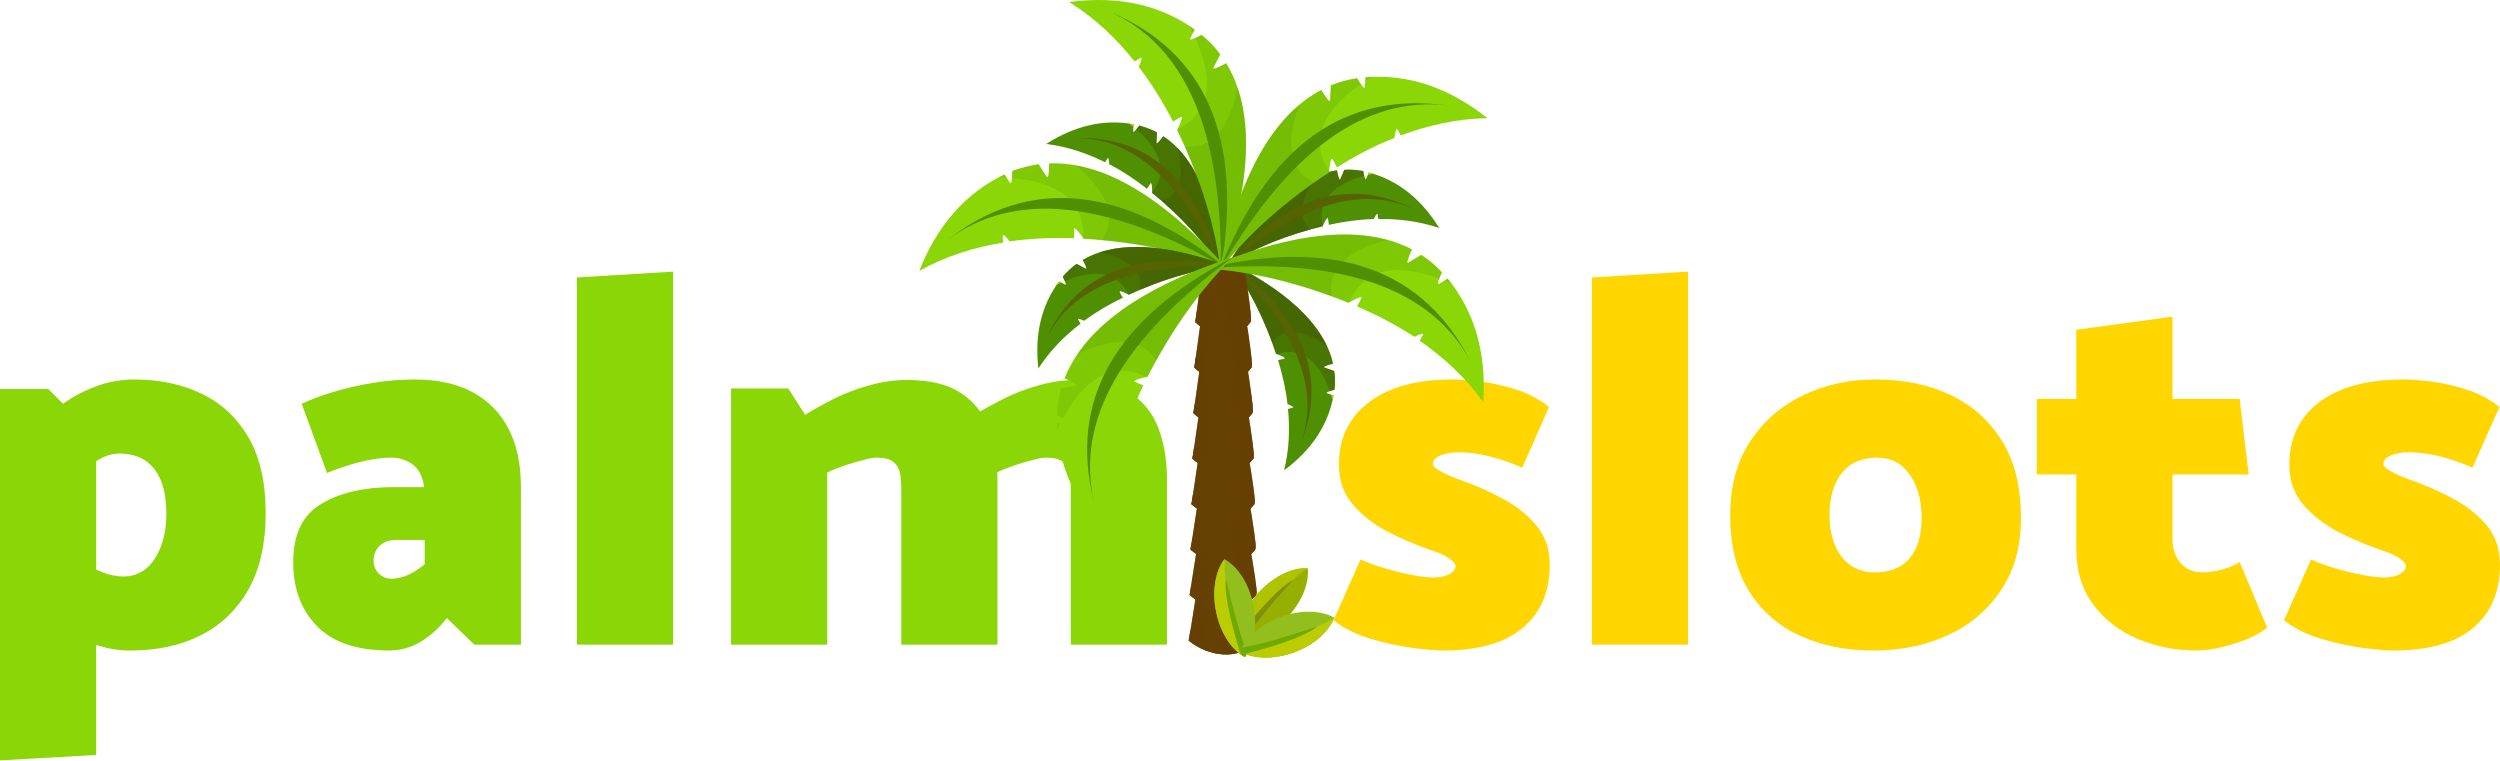<?xml version="1.0" encoding="UTF-8"?> <svg xmlns="http://www.w3.org/2000/svg" version="1.2" viewBox="1.2 0.57 1026.6 312.43"><title>PalmSlots_logo_final-ai</title><style> .s0 { fill: #ffd600 } .s1 { fill: #8bd606 } .s2 { fill: #4e9002 } .s3 { opacity: .5;fill: #425900 } .s4 { fill: #d1c900 } .s5 { fill: #556300 } .s6 { fill: #674003 } .s7 { opacity: .5;fill: #674003 } .s8 { opacity: .5;mix-blend-mode: screen;fill: #674003 } .s9 { opacity: .2;fill: #4e9002 } .s10 { fill: #97af00 } .s11 { opacity: .5;fill: #c9db00 } .s12 { fill: #828e0c } .s13 { fill: #93bf1e } .s14 { fill: #bbcc00 } .s15 { fill: #6faa00 } </style><g id="Layer 1"><g id="&lt;Group&gt;"><g id="&lt;Group&gt;"><path id="&lt;Compound Path&gt;" class="s0" d="m559.9 230.3q4.3 2 9.9 3.6q5.5 1.7 10.9 2.7q5.4 1.1 9.1 1.1q2.6 0 4.7-0.6q2.1-0.7 3.3-1.8q1.1-1 1.1-2.4q0-0.8-1.3-2q-1.3-1.2-3.6-2.4q-2.4-1.2-5.5-2.1q-8.6-3-17.3-7.4q-8.7-4.5-14.4-11.2q-5.8-6.7-5.8-16.3q0-16.5 12.4-25.8q12.3-9.3 34.2-9.3q4.4 0 11.4 0.8q7.1 0.9 14.7 3.3q7.6 2.4 13.6 7.2l-11 24.9q-6.3-2.8-13.3-4.6q-6.9-1.7-12.5-1.7q-4.8 0-7.8 1.3q-3.1 1.3-3.1 3.5q0 1.3 3.2 3q3.1 1.8 7.9 3.5q8.7 3 17.1 7.5q8.5 4.4 14.1 11q5.7 6.7 5.7 16.4q0 16.5-11 25.8q-10.9 9.4-32.9 9.4q-4.3 0-12.6-1.1q-8.4-1.1-17.3-3.8q-8.9-2.7-15-7.5z"></path><path id="&lt;Compound Path&gt;" class="s0" d="m654.9 265.3v-150.8l39.5-2.4v153.2z"></path><path id="&lt;Compound Path&gt;" fill-rule="evenodd" class="s0" d="m770.5 267.7q-16.9 0-30.2-6.1q-13.4-6.1-21-18.5q-7.6-12.3-7.6-31q0-17.8 8.1-30.1q8-12.4 21.6-19q13.5-6.6 30-6.6q17.4 0 30.8 6.4q13.5 6.4 21.2 19q7.7 12.5 7.7 31.4q0 17.6-8.2 29.7q-8.1 12.2-21.8 18.5q-13.6 6.3-30.6 6.3zm0.5-32.1q6.3 0 10.5-2.5q4.2-2.5 6.5-7.5q2.3-5 2.3-12.4q0-7.2-2.2-12.7q-2.2-5.5-6.2-8.8q-4-3.2-10.1-3.2q-6 0-10.4 2.8q-4.3 2.8-6.6 8.1q-2.3 5.4-2.3 12.7q0 7 2.2 12.3q2.2 5.3 6.3 8.2q4.1 3 10 3z"></path><path id="&lt;Compound Path&gt;" class="s0" d="m924.6 195.4h-31.3v26.1q0 6.5 3.4 10.3q3.3 3.8 9 3.8q3.2 0 7.4-1q4.1-1 7.8-3.2l11.3 26.9q-2.7 2.2-7.5 4.4q-4.9 2.1-10.7 3.5q-5.7 1.5-10.9 1.5q-12.6 0-23.9-4.7q-11.3-4.7-18.3-14q-7.1-9.3-7.1-23.2v-30.4h-16.2v-31h16.2v-28.4l39.5-5.4v33.8h27.6z"></path><path id="&lt;Compound Path&gt;" class="s0" d="m950.2 230.3q4.3 2 9.8 3.6q5.6 1.7 11 2.7q5.4 1.1 9.1 1.1q2.6 0 4.7-0.6q2-0.7 3.2-1.8q1.2-1 1.2-2.4q0-0.8-1.3-2q-1.3-1.2-3.7-2.4q-2.4-1.2-5.4-2.1q-8.7-3-17.4-7.4q-8.6-4.5-14.4-11.2q-5.7-6.7-5.7-16.3q0-16.5 12.3-25.8q12.4-9.3 34.3-9.3q4.3 0 11.4 0.8q7 0.9 14.6 3.3q7.6 2.4 13.7 7.2l-11.1 24.9q-6.3-2.8-13.2-4.6q-6.9-1.7-12.6-1.7q-4.8 0-7.8 1.3q-3 1.3-3 3.5q0 1.3 3.1 3q3.2 1.8 7.9 3.5q8.7 3 17.2 7.5q8.4 4.4 14.1 11q5.6 6.7 5.6 16.4q0 16.5-10.9 25.8q-11 9.4-32.9 9.4q-4.3 0-12.7-1.1q-8.3-1.1-17.2-3.8q-8.9-2.7-15-7.5z"></path></g><g id="&lt;Group&gt;"><path id="&lt;Compound Path&gt;" class="s1" d="m1.2 312.8v-152.5h19.8l19.7 19.7v130.6zm15.6-137.1q3.9-4.8 10.1-9.2q6.2-4.5 13.8-7.3q7.6-2.8 15.6-2.8q15.6 0 27.8 5.9q12.1 5.8 19.2 18q7 12.1 7 31q0 18.6-7 31.2q-7.1 12.6-19.6 18.9q-12.4 6.3-29.1 6.3q-6.5 0-12.9-2q-6.4-1.9-12.6-6.1q-6.2-4.3-12.3-11.2l11.1-23.2q6.3 5.8 12.3 9q6.1 3.1 11.8 3.1q4.9 0 8.9-3q3.9-3.1 6.2-8.9q2.4-5.9 2.4-13.9q0-8-2.2-13.6q-2.3-5.5-6.6-8.3q-4.2-2.8-10.5-2.8q-5.2 0-10.6 3.9q-5.4 3.9-11.7 10.4z"></path><path id="&lt;Compound Path&gt;" fill-rule="evenodd" class="s1" d="m125.1 166.4q5.6-2.7 13.1-4.9q7.5-2.3 16.1-3.7q8.5-1.4 17.2-1.4q14.3 0 24.1 5.4q9.7 5.4 14.6 15.2q4.9 9.7 4.9 23.2v65.1h-19.1l-11.3-10.9q-5 6.3-10.9 9.8q-6 3.5-12.7 3.5q-20 0-29.7-10q-9.8-10-9.8-26.3q0-17.1 11.5-23.9q11.5-6.9 29.7-6.9h12.6l-0.2-1.1q-1.1-5.8-4.8-8.4q-3.7-2.6-8.7-2.6q-5.4 0-12.8 1.8q-7.3 1.9-13.4 4.5zm30.5 68.2q0.9 1.6 2.6 2.6q1.6 1 3.6 1q3.4 0 6.9-1.5q3.5-1.6 6.9-4.4v-10h-12.1q-3.9 0-6.4 2.4q-2.5 2.4-2.5 6.1q0 2.2 1 3.8z"></path><path id="&lt;Compound Path&gt;" class="s1" d="m238.1 265.3v-150.8l39.5-2.4v153.2z"></path><path id="&lt;Compound Path&gt;" class="s1" d="m301.4 265.3v-105.2h23.5l6.9 10.8q5.2-3.2 11.9-6.6q6.8-3.4 14.5-5.5q7.7-2.2 15.5-2.2q13.9 0 22 5.3q8.1 5.3 11.6 14.5q3.5 9.3 3.5 21v67.9h-39.5v-64.2q0-3.3-0.5-6.2q-0.6-2.9-2.8-4.7q-2.1-1.7-6.9-1.7q-2 0-5.5 1q-3.6 0.9-7.5 2.2q-3.9 1.3-7.2 2.9v70.7zm100-94.4q5.2-3.2 12-6.6q6.7-3.4 14.4-5.5q7.7-2.2 15.5-2.2q13.9 0 22 5.3q8.1 5.3 11.6 14.5q3.5 9.3 3.5 21v67.9h-39.5v-64.2q0-3.3-0.5-6.2q-0.6-2.9-2.7-4.7q-2.2-1.7-7-1.7q-1.9 0-5.5 1q-3.6 0.9-7.5 2.2q-3.9 1.3-7.2 2.9z"></path></g><g id="&lt;Group&gt;"><g id="&lt;Group&gt;" style="opacity: .1"><use id="&lt;Image&gt;" href="#img1" transform="matrix(1,0,0,1,439,225)"></use></g><g id="&lt;Group&gt;"><g id="&lt;Group&gt;"><g id="&lt;Group&gt;"><path id="&lt;Path&gt;" class="s2" d="m473.6 75.9c-0.2 0.4-0.8 1.2-1.4 2.2c-4.7-3.7-9.9-7.2-15.5-10.1c-0.1-1.8-0.3-3-0.7-2.4c-0.2 0.3-0.6 0.9-1 1.6c-7.5-3.7-15.6-6.5-24.2-7.5q17.8-11.4 35.9-8.1c-0.1 1.2-0.1 2.3-0.2 2.8c0 0.9 1.2-0.5 2.5-2.3c2.5 0.7 4.9 1.6 7.3 2.8c-0.1 1.9-0.2 3.5-0.2 4.2c0 1 1.3-0.7 2.8-2.6c11 7.3 20.5 23.1 23.8 54.3q-10.7-16.7-28.4-31c0-2.5-0.1-4.6-0.7-3.9z"></path><path id="&lt;Path&gt;" class="s3" d="m474.3 79.5c4.1-5.1 7.1-14.2-6.5-25.8c0.4-0.4 0.8-1 1.2-1.6c2.5 0.7 4.9 1.6 7.3 2.8c-0.1 1.9-0.2 3.5-0.2 4.2c0 1 1.3-0.7 2.8-2.6c11 7.3 20.5 23.1 23.8 54.3q-10.7-16.7-28.4-31q0-0.2 0-0.3z"></path><path id="&lt;Path&gt;" class="s4" d="m466.6 52.7q-0.8-0.7-1.8-1.4q0.9 0.1 1.9 0.3q-0.1 0.6-0.1 1.1z"></path><path id="&lt;Path&gt;" class="s3" d="m484.8 61.4c8.4 8.7 15.2 23.9 17.9 49.4q-9.1-14.2-24.4-27.7c9.5-3.4 8.3-14.7 6.5-21.7z"></path><path id="&lt;Path&gt;" class="s5" d="m442.4 57.3q35.8-0.7 60.3 53.5q-15.3-55.3-60.3-53.5z"></path></g><g id="&lt;Group&gt;"><path id="&lt;Path&gt;" class="s2" d="m544.3 93.5q-22.2 5.3-39 15.8c16.4-26.8 31.8-36.9 44.9-38.8c0.5 2.4 1 4.5 1.4 3.6c0.3-0.6 0.9-2.2 1.6-3.8c2.7-0.2 5.3 0.1 7.8 0.5c0.4 2.2 0.9 4 1.2 3.2c0.2-0.5 0.7-1.5 1.1-2.6q17.8 4.8 28.9 22.8c-8.2-2.8-16.7-3.8-25-3.7c-0.1-0.8-0.2-1.5-0.3-1.9c-0.1-0.7-0.8 0.3-1.6 1.9c-6.3 0.2-12.5 1.1-18.4 2.4c-0.1-1.1-0.3-2.1-0.4-2.6c-0.1-0.9-1.2 1-2.2 3.2z"></path><path id="&lt;Path&gt;" class="s3" d="m544.3 93.5q-22.2 5.3-39 15.8c16.4-26.8 31.8-36.9 44.9-38.8c0.5 2.4 1 4.5 1.4 3.6c0.3-0.6 0.9-2.2 1.6-3.8c2.7-0.2 5.3 0.1 7.8 0.5c0.1 0.8 0.3 1.4 0.4 2c-17.3 4.6-18.5 14.1-17 20.4q-0.1 0.2-0.1 0.3z"></path><path id="&lt;Path&gt;" class="s4" d="m563.3 71.4q0.9 0.2 1.8 0.5q-1.1 0.3-2.2 0.5q0.2-0.5 0.4-1z"></path><path id="&lt;Path&gt;" class="s3" d="m539.2 94.8q-19.6 5.6-33.9 14.5c13.4-21.9 26.1-32.7 37.5-36.9c-4.7 5.6-10.7 15.3-3.6 22.4z"></path><path id="&lt;Path&gt;" class="s5" d="m582.8 87q-32-16-77.5 22.3q37.6-43.3 77.5-22.3z"></path></g><g id="&lt;Group&gt;"><path id="&lt;Path&gt;" class="s2" d="m525.2 145.9q-7.1-21.7-19-37.5c28.1 14.1 39.5 28.6 42.4 41.5c-2.4 0.6-4.4 1.3-3.5 1.6c0.7 0.3 2.3 0.8 4 1.4c0.4 2.6 0.4 5.2 0.1 7.7c-2.2 0.6-3.9 1.2-3 1.5c0.5 0.2 1.4 0.5 2.6 0.9q-3.3 18.1-20.3 30.7c2.1-8.4 2.4-17 1.6-25.2c0.8-0.2 1.5-0.4 1.9-0.5c0.7-0.2-0.4-0.8-2.1-1.5c-0.7-6.2-2.1-12.3-3.9-18.1c1.1-0.2 2.1-0.4 2.5-0.5c1-0.3-1-1.2-3.3-2z"></path><path id="&lt;Path&gt;" class="s3" d="m525.2 145.9q-7.1-21.7-19-37.5c28.1 14.1 39.5 28.6 42.4 41.5c-2.4 0.6-4.4 1.3-3.5 1.6c0.7 0.3 2.3 0.8 4 1.4c0.4 2.6 0.4 5.2 0.1 7.7c-0.7 0.2-1.4 0.4-1.9 0.6c-6.1-16.9-15.6-17.3-21.8-15.2q-0.2-0.1-0.3-0.1z"></path><path id="&lt;Path&gt;" class="s4" d="m548.8 163q-0.1 0.9-0.4 1.8q-0.3-1.1-0.6-2.1q0.5 0.1 1 0.3z"></path><path id="&lt;Path&gt;" class="s3" d="m523.5 141q-7.2-19.1-17.3-32.6c22.9 11.5 34.7 23.3 39.9 34.2c-5.9-4.1-16.1-9.3-22.6-1.6z"></path><path id="&lt;Path&gt;" class="s5" d="m534.9 183.7q13.3-33.2-28.7-75.3q46.3 33.8 28.7 75.3z"></path></g><g id="&lt;Group&gt;"><g id="&lt;Group&gt;"><g id="&lt;Group&gt;"><path id="&lt;Path&gt;" class="s6" d="m493.1 240q10.5 0.4 21 0q4.3 22.4 3.3 23.6c-7.2 8.6-20 6.6-28.1 0q0.3-0.9 3.8-23.6z"></path><path id="&lt;Path&gt;" class="s6" d="m517.3 259c0.3 2.5 0.4 4.3 0.1 4.6c-7.2 8.6-20 6.6-28.1 0c0-0.2 0.3-1.8 0.7-4.1c8 6 19.6 7.6 27.3-0.5z"></path><path id="&lt;Path&gt;" class="s6" d="m493.4 221.3q10.2 0.4 20.4 0q4.2 22.4 3.2 23.6c-6.9 8.5-19.5 6.6-27.3 0q0.2-0.9 3.7-23.6z"></path><path id="&lt;Path&gt;" class="s6" d="m516.9 240.3c0.3 2.5 0.4 4.3 0.1 4.6c-6.9 8.5-19.5 6.6-27.3 0c0-0.2 0.3-1.8 0.7-4.1c7.7 6 19.1 7.6 26.5-0.5z"></path><path id="&lt;Path&gt;" class="s6" d="m493.7 202.6q9.9 0.4 19.8 0q4.1 22.4 3.1 23.7c-6.7 8.4-19 6.5-26.6-0.1q0.3-0.9 3.7-23.6z"></path><path id="&lt;Path&gt;" class="s6" d="m516.5 221.6c0.3 2.5 0.4 4.3 0.1 4.7c-6.7 8.4-19 6.5-26.6-0.1c0.1-0.2 0.4-1.8 0.8-4.1c7.4 6 18.6 7.6 25.7-0.5z"></path><path id="&lt;Path&gt;" class="s6" d="m494 183.9q9.6 0.4 19.2 0q4 22.4 3.1 23.7c-6.5 8.4-18.5 6.5-25.9 0q0.3-1 3.6-23.7z"></path><path id="&lt;Path&gt;" class="s6" d="m516.1 202.9c0.3 2.5 0.4 4.3 0.2 4.7c-6.5 8.4-18.5 6.5-25.9 0c0.1-0.3 0.4-1.9 0.7-4.2c7.2 6 18.2 7.5 25-0.5z"></path><path id="&lt;Path&gt;" class="s6" d="m494.3 165.2c7.4 0.3 11.1 0.3 18.6 0q3.9 22.4 3 23.7c-6.3 8.3-18 6.5-25.1 0q0.3-1 3.5-23.7z"></path><path id="&lt;Path&gt;" class="s6" d="m515.7 184.2c0.3 2.5 0.4 4.3 0.2 4.7c-6.3 8.3-18 6.5-25.1 0c0.1-0.3 0.4-1.9 0.7-4.2c7 6 17.6 7.5 24.2-0.5z"></path><path id="&lt;Path&gt;" class="s6" d="m494.6 146.5c7.2 0.3 10.8 0.3 18 0q3.8 22.4 2.9 23.7c-6 8.3-17.5 6.5-24.3 0q0.3-1 3.4-23.7z"></path><path id="&lt;Path&gt;" class="s6" d="m515.4 165.5c0.2 2.5 0.3 4.4 0.1 4.7c-6 8.3-17.5 6.5-24.3 0c0.1-0.3 0.3-1.9 0.7-4.2c6.9 6.1 16.9 7.3 23.5-0.5z"></path><path id="&lt;Path&gt;" class="s6" d="m494.9 127.8c6.9 0.3 10.4 0.3 17.4 0q3.7 22.4 2.8 23.7c-5.8 8.2-16.9 6.4-23.5 0q0.2-0.9 3.3-23.7z"></path><path id="&lt;Path&gt;" class="s6" d="m515 146.9c0.2 2.4 0.3 4.3 0.1 4.6c-5.8 8.2-16.9 6.4-23.5 0c0.1-0.3 0.3-1.9 0.6-4.2c6.7 6.1 16.4 7.3 22.8-0.4z"></path><path id="&lt;Path&gt;" class="s6" d="m495.2 109.1c6.7 0.3 10 0.3 16.8 0q3.6 22.5 2.7 23.7c-5.6 8-16.2 6.5-22.7 0q0.2-0.9 3.2-23.7z"></path><path id="&lt;Path&gt;" class="s6" d="m514.6 128.2c0.2 2.4 0.3 4.3 0.1 4.6c-5.6 8-16.2 6.5-22.7 0c0.1-0.2 0.3-1.9 0.6-4.2c6.4 6 15.9 7.2 22-0.4z"></path></g><g id="&lt;Group&gt;"><path id="&lt;Path&gt;" class="s6" d="m497 195.4c0.5 0 0.9 0.4 0.9 1c0 0.5-0.4 0.9-0.9 0.9c-0.6 0-1-0.4-1-0.9c0-0.6 0.4-1 1-1z"></path><path id="&lt;Path&gt;" class="s6" d="m509.5 203.6c0.5 0 0.9 0.4 0.9 0.9c0 0.5-0.4 0.9-0.9 0.9c-0.5 0-1-0.4-1-0.9c0-0.5 0.5-0.9 1-0.9z"></path><path id="&lt;Path&gt;" class="s6" d="m506 184.7c0.5 0 0.9 0.4 0.9 0.9c0 0.5-0.4 0.9-0.9 0.9c-0.5 0-0.9-0.4-0.9-0.9c0-0.5 0.4-0.9 0.9-0.9z"></path><path id="&lt;Path&gt;" class="s6" d="m509.9 175.3c0.5 0 0.9 0.4 0.9 0.9c0 0.5-0.4 0.9-0.9 0.9c-0.5 0-1-0.4-1-0.9c0-0.5 0.5-0.9 1-0.9z"></path><path id="&lt;Path&gt;" class="s6" d="m505.7 195.2c0.6 0 1.1 0.5 1.1 1.2c0 0.6-0.5 1.1-1.1 1.1c-0.7 0-1.2-0.5-1.2-1.1c0-0.7 0.5-1.2 1.2-1.2z"></path><path id="&lt;Path&gt;" class="s6" d="m503.2 203.7c0.7 0 1.2 0.5 1.2 1.1c0 0.7-0.5 1.2-1.2 1.2c-0.6 0-1.1-0.5-1.1-1.2c0-0.6 0.5-1.1 1.1-1.1z"></path><path id="&lt;Path&gt;" class="s6" d="m495.8 211c0.6 0 1.2 0.6 1.2 1.2c0 0.6-0.6 1.1-1.2 1.1c-0.6 0-1.1-0.5-1.1-1.1c0-0.6 0.5-1.2 1.1-1.2z"></path><path id="&lt;Path&gt;" class="s6" d="m500.2 185.3c0.6 0 1.1 0.5 1.1 1.1c0 0.6-0.5 1.1-1.1 1.1c-0.7 0-1.2-0.5-1.2-1.1c0-0.6 0.5-1.1 1.2-1.1z"></path><path id="&lt;Path&gt;" class="s6" d="m508.1 158.5c0.6 0 1.2 0.5 1.2 1.2c0 0.6-0.6 1.1-1.2 1.1c-0.6 0-1.2-0.5-1.2-1.1c0-0.7 0.6-1.2 1.2-1.2z"></path><path id="&lt;Path&gt;" class="s6" d="m510.1 163.9c0.7 0 1.2 0.5 1.2 1.1c0 0.7-0.5 1.2-1.2 1.2c-0.6 0-1.1-0.5-1.1-1.2c0-0.6 0.5-1.1 1.1-1.1z"></path><path id="&lt;Path&gt;" class="s6" d="m504.5 177.2c0.6 0 1.2 0.5 1.2 1.1c0 0.7-0.6 1.2-1.2 1.2c-0.6 0-1.2-0.5-1.2-1.2c0-0.6 0.6-1.1 1.2-1.1z"></path><path id="&lt;Path&gt;" class="s6" d="m502 156.3c0.6 0 1.1 0.5 1.1 1.1c0 0.7-0.5 1.2-1.1 1.2c-0.7 0-1.2-0.5-1.2-1.2c0-0.6 0.5-1.1 1.2-1.1z"></path><path id="&lt;Path&gt;" class="s6" d="m506.8 147.6c0.4 0 0.7 0.3 0.7 0.7c0 0.4-0.3 0.7-0.7 0.7c-0.4 0-0.7-0.3-0.7-0.7c0-0.4 0.3-0.7 0.7-0.7z"></path><path id="&lt;Path&gt;" class="s6" d="m499.4 168c0.4 0 0.7 0.3 0.7 0.6c0 0.4-0.3 0.7-0.7 0.7c-0.3 0-0.6-0.3-0.6-0.7c0-0.3 0.3-0.6 0.6-0.6z"></path><path id="&lt;Path&gt;" class="s6" d="m498.4 176.6c0.4 0 0.7 0.3 0.7 0.7c0 0.4-0.3 0.7-0.7 0.7c-0.4 0-0.7-0.3-0.7-0.7c0-0.4 0.3-0.7 0.7-0.7z"></path><path id="&lt;Path&gt;" class="s6" d="m498.1 237.3c0.5 0 0.9 0.4 0.9 0.9c0 0.5-0.4 0.9-0.9 0.9c-0.5 0-0.9-0.4-0.9-0.9c0-0.5 0.4-0.9 0.9-0.9z"></path><path id="&lt;Path&gt;" class="s6" d="m507.2 226.6c0.5 0 0.9 0.4 0.9 0.9c0 0.5-0.4 0.9-0.9 0.9c-0.5 0-1-0.4-1-0.9c0-0.5 0.5-0.9 1-0.9z"></path><path id="&lt;Path&gt;" class="s6" d="m511 217.1c0.5 0 0.9 0.5 0.9 1c0 0.5-0.4 0.9-0.9 0.9c-0.5 0-0.9-0.4-0.9-0.9c0-0.5 0.4-1 0.9-1z"></path><path id="&lt;Path&gt;" class="s6" d="m506.8 237.1c0.6 0 1.1 0.5 1.1 1.1c0 0.7-0.5 1.2-1.1 1.2c-0.6 0-1.1-0.5-1.1-1.2c0-0.6 0.5-1.1 1.1-1.1z"></path><path id="&lt;Path&gt;" class="s6" d="m501.3 227.1c0.6 0 1.1 0.6 1.1 1.2c0 0.6-0.5 1.1-1.1 1.1c-0.6 0-1.1-0.5-1.1-1.1c0-0.6 0.5-1.2 1.1-1.2z"></path><path id="&lt;Path&gt;" class="s6" d="m505.6 219.1c0.7 0 1.2 0.5 1.2 1.1c0 0.7-0.5 1.2-1.2 1.2c-0.6 0-1.1-0.5-1.1-1.2c0-0.6 0.5-1.1 1.1-1.1z"></path><path id="&lt;Path&gt;" class="s6" d="m499.5 218.5c0.4 0 0.7 0.3 0.7 0.7c0 0.3-0.3 0.6-0.7 0.6c-0.4 0-0.7-0.3-0.7-0.6c0-0.4 0.3-0.7 0.7-0.7z"></path><path id="&lt;Path&gt;" class="s6" d="m511.4 249.1c0.6 0 1 0.4 1 0.9c0 0.5-0.4 1-1 1c-0.5 0-0.9-0.5-0.9-1c0-0.5 0.4-0.9 0.9-0.9z"></path><path id="&lt;Path&gt;" class="s6" d="m500.2 250.2c0.6 0 1.1 0.5 1.1 1.1c0 0.7-0.5 1.2-1.1 1.2c-0.6 0-1.1-0.5-1.1-1.2c0-0.6 0.5-1.1 1.1-1.1z"></path><path id="&lt;Path&gt;" class="s6" d="m494.6 250.2c0.7 0 1.2 0.5 1.2 1.1c0 0.7-0.5 1.2-1.2 1.2c-0.6 0-1.1-0.5-1.1-1.2c0-0.6 0.5-1.1 1.1-1.1z"></path><path id="&lt;Path&gt;" class="s6" d="m509.8 256.3c0.5 0 0.9 0.4 0.9 0.9c0 0.5-0.4 0.9-0.9 0.9c-0.5 0-0.9-0.4-0.9-0.9c0-0.5 0.4-0.9 0.9-0.9z"></path><path id="&lt;Path&gt;" class="s6" d="m504.4 258.2c0.7 0 1.2 0.5 1.2 1.2c0 0.6-0.5 1.2-1.2 1.2c-0.6 0-1.1-0.6-1.1-1.2c0-0.7 0.5-1.2 1.1-1.2z"></path><path id="&lt;Path&gt;" class="s6" d="m498.3 257.6c0.4 0 0.7 0.4 0.7 0.7c0 0.4-0.3 0.7-0.7 0.7c-0.4 0-0.7-0.3-0.7-0.7c0-0.3 0.3-0.7 0.7-0.7z"></path><path id="&lt;Path&gt;" class="s6" d="m503.2 163.2c0.4 0 0.7 0.3 0.7 0.7c0 0.3-0.3 0.6-0.7 0.6c-0.4 0-0.7-0.3-0.7-0.6c0-0.4 0.3-0.7 0.7-0.7z"></path><path id="&lt;Path&gt;" class="s6" d="m506.9 120.7c0.7 0 1.2 0.5 1.2 1.2c0 0.6-0.5 1.1-1.2 1.1c-0.6 0-1.1-0.5-1.1-1.1c0-0.7 0.5-1.2 1.1-1.2z"></path><path id="&lt;Path&gt;" class="s6" d="m509 127.1c0.7 0 1.2 0.5 1.2 1.1c0 0.7-0.5 1.2-1.2 1.2c-0.6 0-1.1-0.5-1.1-1.2c0-0.6 0.5-1.1 1.1-1.1z"></path><path id="&lt;Path&gt;" class="s6" d="m505.8 128.6c0.7 0 1.2 0.5 1.2 1.1c0 0.7-0.5 1.2-1.2 1.2c-0.6 0-1.1-0.5-1.1-1.2c0-0.6 0.5-1.1 1.1-1.1z"></path><path id="&lt;Path&gt;" class="s6" d="m499.4 125.9c0.4 0 0.7 0.3 0.7 0.7c0 0.4-0.3 0.7-0.7 0.7c-0.3 0-0.7-0.3-0.7-0.7c0-0.4 0.4-0.7 0.7-0.7z"></path><path id="&lt;Path&gt;" class="s6" d="m500.8 117.5c0.3 0 0.6 0.4 0.6 0.7c0 0.4-0.3 0.7-0.6 0.7c-0.4 0-0.7-0.3-0.7-0.7c0-0.3 0.3-0.7 0.7-0.7z"></path></g><path id="&lt;Path&gt;" class="s7" d="m500.2 109.3c3.9 0.1 6.9 0 11.8-0.2q3.3 21 2.8 23.5q0 0 0 0q0 0.1-0.1 0.2q-0.6 0.9-1.4 1.7c1 6.4 2.2 15.2 1.9 16.8q0 0 0 0q-0.1 0.1-0.1 0.2q-0.7 0.9-1.4 1.7c0.9 6.4 2.2 15.2 1.9 16.8q0 0 0 0q-0.1 0.1-0.1 0.2q-0.7 0.9-1.5 1.7c1 6.4 2.3 15.2 1.9 16.8q0 0 0 0q0 0.1 0 0.2q-0.8 0.9-1.6 1.7c1.1 6.4 2.4 15.1 2 16.8q0 0 0 0q0 0.1 0 0.2q-0.3 0.4-0.7 0.7q-0.4 0.5-0.9 1c1 6.4 2.4 15.1 2 16.7q0 0.1 0 0.1q0 0.1-0.1 0.2q-0.6 0.7-1.3 1.4q-0.1 0.2-0.3 0.3c1.1 6.4 2.5 15.1 2.1 16.7q0 0 0 0.1q0 0.1-0.1 0.1q-0.8 1-1.7 1.8c1.2 6.4 2.6 15.1 2.2 16.7q0 0 0 0q0 0.2-0.1 0.2c-1.3 1.6-2.9 2.9-4.6 3.8q-0.5 0.3-1.1 0.5q-0.7 0.3-1.5 0.6q0 0-0.1 0q-0.7 0.2-1.4 0.4q-0.4 0.1-0.7 0.1q-0.4 0.1-0.9 0.2c-2.7 0.3-5.5 0.1-8.3-0.7c21.9-62.3 8.4-132.9 1.4-159.2z"></path></g><path id="&lt;Path&gt;" class="s8" d="m489.7 244.9q0 0 0 0c0.1-0.6 1.6-10.1 2.7-16.9q-1.2-0.8-2.4-1.8c0.2-0.6 1.7-10.1 2.7-16.9q-1.2-0.8-2.3-1.7c0.2-0.6 1.6-10.2 2.6-17q-1.1-0.8-2.2-1.7q0-0.1 0-0.1c0.2-0.8 1.6-10.2 2.5-16.9q-1.1-0.8-2.1-1.7q0 0 0 0c0.2-0.7 1.5-10.2 2.5-17q-1.1-0.8-2.1-1.7q0 0 0 0c0.2-0.7 1.5-10.2 2.4-17q-1.1-0.8-2-1.7q0.2-0.9 3.2-23.7c1.8 0.1 3.3 0.1 4.8 0.2c-3 28.9-9.7 105.6-2.7 158.8q-0.6-0.2-1.2-0.5q-1-0.3-1.8-0.8q-1.8-0.9-3.5-2q-0.8-0.6-1.5-1.2c0.2-0.6 1.7-10.1 2.8-16.9q-1.3-0.8-2.4-1.8z"></path></g><g id="&lt;Group&gt;"><path id="&lt;Path&gt;" class="s1" d="m486.1 48.6c-0.6 0.4-1.8 1.1-3.2 1.9c-3.9-7.6-8.6-15.3-14.1-22.5c1.1-2.4 1.6-4.1 0.7-3.6c-0.5 0.3-1.4 0.8-2.4 1.4c-7.4-9.3-16.2-17.8-26.9-24.4q30.2-4 51.6 11.3c-0.8 1.6-1.5 2.9-1.8 3.6c-0.6 1.1 1.8 0.1 4.6-1.4c2.8 2.2 5.4 4.9 7.7 8c-1.2 2.3-2.3 4.4-2.8 5.4c-0.6 1.2 2.2-0.1 5.2-1.8c9.9 16.2 12.6 42.5-2.2 85.1q-3.6-28.1-17.9-57.6c1.5-3.2 2.6-6.1 1.5-5.4z"></path><g id="&lt;Group&gt;" style="opacity: .2"><path id="&lt;Path&gt;" class="s2" d="m484.8 53.6c8.4-4 17.9-14 7.2-37.5c0.8-0.3 1.7-0.7 2.6-1.2c2.8 2.2 5.4 4.9 7.7 8c-1.2 2.3-2.3 4.4-2.8 5.4c-0.6 1.2 2.2-0.1 5.2-1.8c9.9 16.2 12.6 42.5-2.2 85.1q-3.6-28.1-17.9-57.6q0.1-0.2 0.2-0.4z"></path><path id="&lt;Path&gt;" class="s2" d="m491.1 14.1q-0.7-1.4-1.5-2.9q1.1 0.7 2.2 1.5q-0.4 0.8-0.7 1.4z"></path></g><path id="&lt;Path&gt;" class="s9" d="m509.4 36.5c5.6 16.4 5.2 40.3-6.9 75.1q-3.1-24-14.8-50.8c14.5 1.4 19.8-14.1 21.7-24.3z"></path><path id="&lt;Path&gt;" class="s2" d="m456.8 5.3q46.9 21 45.7 106.3q13.9-81.1-45.7-106.3z"></path></g><g id="&lt;Group&gt;"><path id="&lt;Path&gt;" class="s1" d="m442.2 94.7c0 0.7 0.1 2.1 0.1 3.7c-8.6-0.3-17.5 0-26.5 1.3c-1.6-2-2.8-3.3-2.8-2.3c0 0.6 0 1.6 0.1 2.8c-11.8 1.9-23.5 5.5-34.4 11.6q11.2-28.3 35-39.6c1 1.5 1.8 2.7 2.2 3.4c0.7 1 0.9-1.6 1-4.8c3.4-1.3 7-2.2 10.8-2.8c1.4 2.3 2.7 4.2 3.3 5.1c0.8 1.1 1-1.9 1-5.4c19-0.8 43.3 9.7 73.2 43.3q-26.3-10.5-59-12.4c-2-2.9-4-5.2-4-3.9z"></path><g id="&lt;Group&gt;" style="opacity: .2"><path id="&lt;Path&gt;" class="s2" d="m446 98.3c0.5-9.4-3.6-22.5-29.2-24.6c0-0.8 0.1-1.8 0.1-2.9c3.4-1.3 7-2.2 10.8-2.8c1.4 2.3 2.7 4.2 3.3 5.1c0.8 1.1 1-1.9 1-5.4c19-0.8 43.3 9.7 73.2 43.3q-26.3-10.5-59-12.4q-0.1-0.2-0.2-0.3z"></path><path id="&lt;Path&gt;" class="s2" d="m414.5 73.5q-1.5-0.1-3.2-0.1q1.2-0.6 2.4-1.2q0.4 0.7 0.8 1.3z"></path></g><path id="&lt;Path&gt;" class="s9" d="m443 68.5c17.1 3 37.8 15.1 62.2 42.5q-22.4-8.9-51.5-11.8c8.2-11.9-2.7-24.1-10.7-30.7z"></path><path id="&lt;Path&gt;" class="s2" d="m390.1 99.2q41.2-30.8 115.1 11.8q-64.1-51.6-115.1-11.8z"></path></g><g id="&lt;Group&gt;"><path id="&lt;Path&gt;" class="s1" d="m546.9 71.4q-27.4 17.9-44.9 40.2c9.1-44.1 25-65.3 41.8-74.1c1.8 3 3.5 5.5 3.6 4.2c0-1.1 0.2-3.4 0.3-6.1c3.6-1.4 7.2-2.4 10.8-2.9c1.6 2.7 3.1 4.8 3.2 3.6c0-0.8 0.1-2.3 0.2-4q26.3-2.1 50.1 16.8c-12.5 0.2-24.4 2.9-35.6 7.1c-0.5-1.1-1-1.9-1.3-2.4c-0.5-1-0.9 0.8-1.3 3.4c-8.4 3.3-16.3 7.5-23.6 12.1c-0.8-1.5-1.4-2.7-1.8-3.3c-0.6-1.2-1.1 1.9-1.5 5.4z"></path><g id="&lt;Group&gt;" style="opacity: .2"><path id="&lt;Path&gt;" class="s2" d="m546.9 71.4q-27.4 17.9-44.9 40.2c9.1-44.1 25-65.3 41.8-74.1c1.8 3 3.5 5.5 3.6 4.2c0-1.1 0.2-3.4 0.3-6.1c3.6-1.4 7.2-2.4 10.8-2.9c0.5 0.9 1 1.7 1.5 2.4c-21.2 14.7-18.2 28.1-13 35.9q-0.1 0.2-0.1 0.4z"></path><path id="&lt;Path&gt;" class="s2" d="m561.9 32.3q1.4-0.1 2.7-0.2q-1.4 0.9-2.8 1.7q0.1-0.7 0.1-1.5z"></path></g><path id="&lt;Path&gt;" class="s9" d="m540.8 75.6q-23.9 17.1-38.8 36c7.5-36 19.4-56.7 32.7-68c-3.6 9.8-7 25.8 6.1 32z"></path><path id="&lt;Path&gt;" class="s2" d="m595.8 43.9q-51-6.1-93.8 67.7q29.8-76.7 93.8-67.7z"></path></g><g id="&lt;Group&gt;"><path id="&lt;Path&gt;" class="s1" d="m554.9 124.9q-30.3-12.3-58.6-14.1c41.5-17.5 67.9-16.6 84.7-7.8c-1.4 3.2-2.5 6-1.4 5.4c0.9-0.6 3-1.8 5.2-3.2c3.2 2.1 6.1 4.5 8.5 7.2c-1.3 2.9-2.2 5.3-1.1 4.7c0.7-0.4 1.9-1.2 3.5-2.1q16.6 20.4 14.6 50.8c-7.2-10.2-16.3-18.5-26.1-25.3c0.6-1 1-1.9 1.3-2.4c0.4-1-1.3-0.3-3.5 0.8c-7.6-5-15.6-9.1-23.5-12.5c0.8-1.5 1.4-2.7 1.7-3.3c0.6-1.2-2.2 0.1-5.3 1.8z"></path><g id="&lt;Group&gt;" style="opacity: .2"><path id="&lt;Path&gt;" class="s2" d="m554.9 124.9q-30.3-12.3-58.6-14.1c41.5-17.5 67.9-16.6 84.7-7.8c-1.4 3.2-2.5 6-1.4 5.4c0.9-0.6 3-1.8 5.2-3.2c3.2 2.1 6.1 4.5 8.5 7.2c-0.4 0.9-0.8 1.8-1.1 2.6c-24.1-9-33.4 1-36.9 9.7q-0.2 0.1-0.4 0.2z"></path><path id="&lt;Path&gt;" class="s2" d="m595.7 115q0.8 1 1.6 2.1q-1.5-0.7-3-1.3q0.6-0.4 1.4-0.8z"></path></g><path id="&lt;Path&gt;" class="s9" d="m548 122.2q-27.6-9.9-51.7-11.4c33.9-14.3 57.7-16.3 74.5-11.7c-10.1 2.5-25.2 8.8-22.8 23.1z"></path><path id="&lt;Path&gt;" class="s2" d="m605.3 149.5q-23.9-45.5-109-38.7q80-19.1 109 38.7z"></path></g><g id="&lt;Group&gt;"><path id="&lt;Path&gt;" class="s2" d="m461 120.5c0.2 0.5 0.7 1.3 1.3 2.3c-5.4 2.6-10.8 5.7-15.9 9.5c-1.6-0.7-2.8-1.1-2.5-0.5c0.2 0.4 0.6 0.9 1 1.7c-6.6 5-12.6 11.1-17.3 18.4q-2.4-21 8.5-35.8c1.1 0.6 2 1.1 2.4 1.3c0.8 0.4 0.1-1.2-0.9-3.2c1.6-1.9 3.5-3.7 5.7-5.3c1.6 0.9 3.1 1.7 3.7 2c0.8 0.5 0-1.5-1.2-3.6c11.5-6.7 29.8-8.3 59.3 2.5q-19.7 2.2-40.4 11.8c-2.2-1.1-4.1-1.9-3.7-1.1z"></path><path id="&lt;Path&gt;" class="s3" d="m464.5 121.5c-2.7-5.9-9.6-12.6-26-5.5c-0.3-0.5-0.6-1.2-0.9-1.8c1.6-1.9 3.5-3.7 5.7-5.3c1.6 0.9 3.1 1.7 3.7 2c0.8 0.5 0-1.5-1.2-3.6c11.5-6.7 29.8-8.3 59.3 2.5q-19.7 2.2-40.4 11.8q-0.1 0-0.2-0.1z"></path><path id="&lt;Path&gt;" class="s4" d="m437 116.6q-0.9 0.5-2 1q0.5-0.8 1.1-1.5q0.5 0.3 0.9 0.5z"></path><path id="&lt;Path&gt;" class="s3" d="m452.8 104.2c11.6-3.8 28.2-3.2 52.3 5.6q-16.7 1.9-35.6 9.7c1.2-10-9.6-13.9-16.7-15.3z"></path><path id="&lt;Path&gt;" class="s5" d="m430.5 140.4q15.2-32.4 74.6-30.6q-56.4-10.6-74.6 30.6z"></path></g><g id="&lt;Group&gt;"><path id="&lt;Path&gt;" class="s1" d="m467.3 157.4c0.6 0.3 1.9 0.8 3.4 1.4c-3.7 7.7-7 16-9.5 24.8c-2.5 0.6-4.2 1.2-3.2 1.7c0.5 0.2 1.4 0.5 2.5 1c-2.9 11.5-4.3 23.7-3.2 36.1q-21.3-21.6-22.1-47.9c1.7-0.3 3.2-0.6 4-0.7c1.2-0.2-1.1-1.5-4-2.8c0.2-3.6 0.7-7.3 1.8-11c2.6-0.4 4.9-0.8 6-1c1.3-0.3-1.4-1.7-4.6-3.1c7-17.7 26.3-35.7 69.1-49.7q-20.2 19.9-35.1 49.1c-3.4 0.7-6.4 1.6-5.1 2.1z"></path><g id="&lt;Group&gt;" style="opacity: .2"><path id="&lt;Path&gt;" class="s2" d="m472 155.4c-8.3-4.3-21.9-5.8-34.2 16.8c-0.7-0.4-1.6-0.8-2.6-1.2c0.2-3.6 0.7-7.3 1.8-11c2.6-0.4 4.9-0.8 6-1c1.3-0.3-1.4-1.7-4.6-3.1c7-17.7 26.3-35.7 69.1-49.7q-20.2 19.9-35.1 49.1q-0.2 0-0.4 0.1z"></path><path id="&lt;Path&gt;" class="s2" d="m436.7 174.2q-0.7 1.4-1.4 2.9q-0.1-1.3-0.1-2.6q0.8-0.2 1.5-0.3z"></path></g><path id="&lt;Path&gt;" class="s9" d="m443.5 146.1c9.7-14.4 29.1-28.5 64-39.9q-17.2 17-31.5 42.5c-7.6-12.3-23.2-7.2-32.5-2.6z"></path><path id="&lt;Path&gt;" class="s2" d="m450.5 206.9q-11.7-50.1 57-100.7q-73 38-57 100.7z"></path></g></g><g id="&lt;Group&gt;"><g id="&lt;Group&gt;"><path id="&lt;Path&gt;" class="s10" d="m538.2 233.9c0.7 6-2.3 13.8-8.4 20.2c-6.1 6.5-13.7 9.9-19.8 9.6c-0.6-6.1 2.4-13.9 8.5-20.3c6-6.4 13.6-9.9 19.7-9.5z"></path><path id="&lt;Path&gt;" class="s11" d="m538.2 233.9c-2.8 1.8-13.3 9.6-28.2 29.8q0 0 0 0c-0.6-6.1 2.4-13.9 8.5-20.3c6-6.4 13.6-9.8 19.7-9.5z"></path><path id="&lt;Path&gt;" class="s12" d="m532.1 238.8q-14.1 15.5-20.2 24.9q-1 0-1.9 0q-0.1-1-0.1-2.1c5.6-7.2 15.9-19.6 22.2-22.8z"></path></g><g id="&lt;Group&gt;"><path id="&lt;Path&gt;" class="s13" d="m504 230.2c5.4 2.9 10 9.8 11.8 18.5c1.9 8.7 0.3 16.9-3.4 21.7c-5.4-2.9-10-9.8-11.8-18.5c-1.8-8.7-0.3-16.9 3.4-21.7z"></path><path id="&lt;Path&gt;" class="s14" d="m504 230.2c-0.1 3.4 0.3 16.5 8.4 40.2q0 0 0 0c-5.4-2.9-10-9.8-11.8-18.5c-1.8-8.7-0.3-16.8 3.4-21.7z"></path><path id="&lt;Path&gt;" class="s15" d="m504.6 238.1q4.7 20.4 8.8 30.8q-0.4 0.8-1 1.5q-0.9-0.5-1.7-1.1c-2.8-8.7-7.1-24.2-6.1-31.2z"></path></g><g id="&lt;Group&gt;"><path id="&lt;Path&gt;" class="s13" d="m532.5 268.5c-8.3 3-16.7 2.7-22-0.3c2.2-5.7 8.3-11.3 16.7-14.3c8.3-3.1 16.6-2.7 21.9 0.3c-2.1 5.7-8.3 11.3-16.6 14.3z"></path><path id="&lt;Path&gt;" class="s14" d="m532.5 268.5c-8.3 3-16.7 2.7-22-0.3q0 0 0 0c24.5-5.6 35.8-12.1 38.6-14c-2.2 5.7-8.3 11.3-16.6 14.3z"></path><path id="&lt;Path&gt;" class="s15" d="m512.4 269.1q-1-0.4-1.9-0.9q0.3-0.9 0.8-1.7q11-1.9 30.8-8.7c-5.4 4.6-20.9 9.1-29.7 11.3z"></path></g></g></g></g></g></g></svg> 